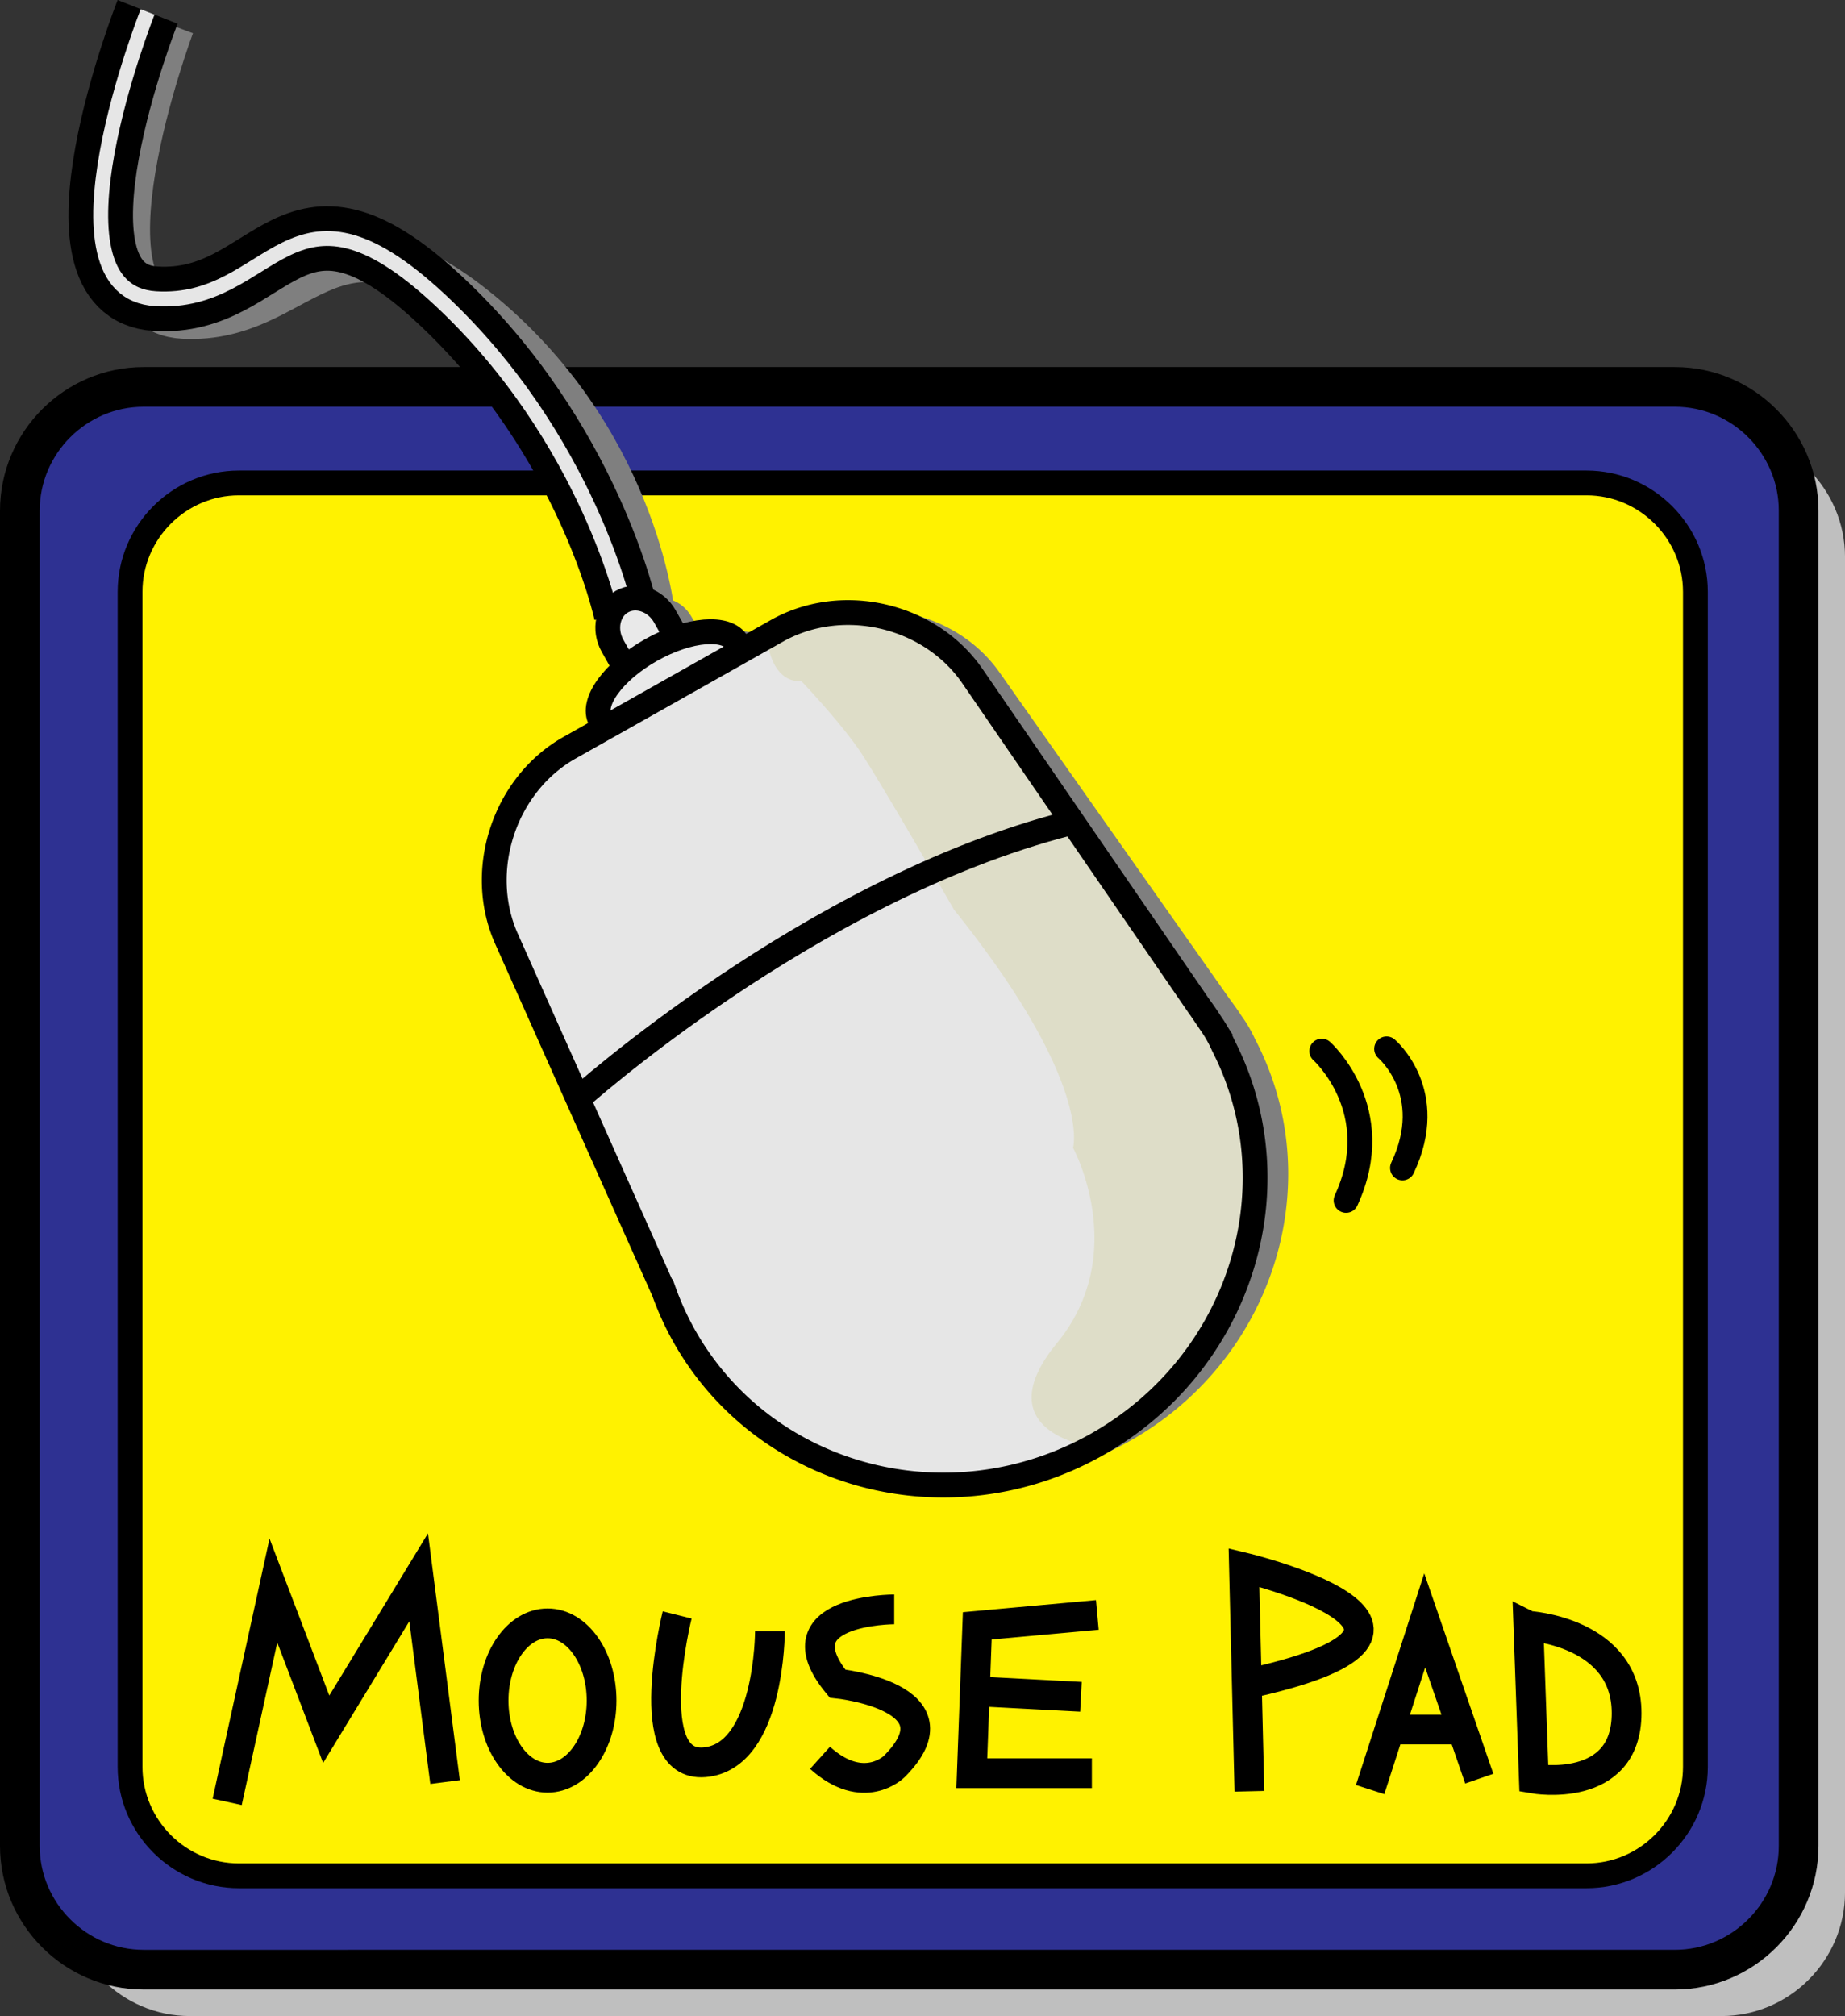 <svg xmlns="http://www.w3.org/2000/svg" width="371.949" height="406.33"><rect width="100%" height="100%" fill="#333333" stroke="none"/><defs><clipPath id="a"><path d="M13 87h358.95v319.309H13Zm0 0"/></clipPath><clipPath id="b"><path d="M0 32h371.95v374.309H0Zm0 0"/></clipPath><clipPath id="c"><path d="M0 69h371v337.309H0Zm0 0"/></clipPath></defs><g clip-path="url(#a)" transform="translate(0 .021)"><path fill="#bfbfbf" d="M347.008 406.309c13.719 0 24.945-11.223 24.945-24.946v-269.11c0-13.722-11.226-24.944-24.945-24.944H38.293c-13.719 0-24.941 11.222-24.941 24.945v269.11c0 13.722 11.222 24.945 24.941 24.945h308.715"/></g><path fill="#2e3192" d="M337.656 396.982c13.723 0 24.946-11.227 24.946-24.945V102.923c0-13.718-11.223-24.945-24.946-24.945H28.946C15.225 77.978 4 89.205 4 102.923v269.114c0 13.718 11.227 24.945 24.945 24.945h308.711"/><g clip-path="url(#b)" transform="translate(0 .021)"><path fill="none" stroke="#000" stroke-width="8" d="M337.656 396.96c13.723 0 24.946-11.226 24.946-24.944V102.902c0-13.718-11.223-24.945-24.946-24.945H28.946C15.225 77.957 4 89.184 4 102.902v269.114c0 13.718 11.227 24.945 24.945 24.945Zm0 0"/></g><path fill="#fff200" d="M319.84 378.064c12.07 0 21.95-9.879 21.95-21.953V119.29c0-12.075-9.88-21.954-21.95-21.954H48.168c-12.074 0-21.95 9.88-21.95 21.953v236.82c0 12.075 9.876 21.954 21.95 21.954H319.84"/><g clip-path="url(#c)" transform="translate(0 .021)"><path fill="none" stroke="#000" stroke-width="5" d="M319.84 378.043c12.07 0 21.95-9.879 21.95-21.953V119.27c0-12.075-9.88-21.954-21.95-21.954H48.168c-12.074 0-21.95 9.88-21.95 21.954v236.82c0 12.074 9.876 21.953 21.95 21.953zm0 0"/></g><path fill="none" stroke="#000" stroke-width="6" d="m45.8 363.162 9.317-42.594 10.649 27.953 18.632-30.613 5.325 41.261m20.667-.875c6.016 0 10.891-6.964 10.891-15.558 0-8.59-4.875-15.555-10.89-15.555-6.012 0-10.887 6.965-10.887 15.555 0 8.594 4.875 15.558 10.887 15.558zm26.126-32.812s-7.7 30.797 5.5 29.7c13.203-1.102 13.203-26.403 13.203-26.403m25.054-4.419s-23.761 0-11.441 14.962c0 0 25.52 2.64 11.441 16.722 0 0-6.16 6.16-14.96-1.761m55.906-28.801-24.203 2.2-1.098 29.698h24.2m-23.102-16.5 20.902 1.102m33.961 19.043-1.098-45.102s50.598 12.102 2.2 23.102m23.238 21.656 11-34.101 11 31.902m-17.602-9.902h14.301m13.199-20.899 1.102 30.8s18.699 3.298 18.699-13.202-19.8-17.598-19.8-17.598zm0 0"/><path fill="none" stroke="#7f7f7f" stroke-width="9" d="M131.516 123.67s-3.524-35.758-35.829-61.551c-29.41-23.477-34.738 2.84-58.667 1.668-23.926-1.172-2.333-58.668-2.333-58.668"/><path fill="#7f7f7f" d="M142.508 141.724c2.879-1.672 3.687-5.707 1.793-8.969l-4.953-8.543c-1.891-3.265-5.797-4.57-8.672-2.902-2.88 1.668-3.688 5.703-1.797 8.969l4.953 8.543c1.895 3.265 5.797 4.57 8.676 2.902"/><path fill="#7f7f7f" d="M143.941 143.591c7.563-4.383 12.059-10.754 10.047-14.23-2.015-3.477-9.781-2.738-17.343 1.648-7.563 4.383-12.06 10.754-10.047 14.23 2.015 3.473 9.78 2.735 17.343-1.648"/><path fill="#7f7f7f" d="m250.527 205.091-.246-.347a56.522 56.522 0 0 0-2.37-3.371l-46.415-65.864c-8.691-12.336-26.484-16.238-39.543-8.668l-41.5 24.059c-13.058 7.57-18.566 24.976-12.25 38.68l32.61 70.695a57.847 57.847 0 0 0 4.195 8.91c16.59 28.617 53.953 37.953 83.449 20.852 28.77-16.68 39.422-52.348 24.535-80.649a26.568 26.568 0 0 0-2.465-4.297"/><path fill="none" stroke="#000" stroke-width="13" d="M126.223 123.607s-7.434-35.195-37.715-63.336c-30.281-28.137-33.23 1.398-57.14-.063-23.915-1.46-1.61-57.816-1.61-57.816"/><path fill="none" stroke="#e6e6e6" stroke-width="3" d="M126.223 123.607s-7.434-35.195-37.715-63.336c-30.281-28.137-33.23 1.398-57.14-.063-23.915-1.46-1.61-57.816-1.61-57.816"/><path fill="#e9e9e9" d="M136.992 141.79c2.899-1.632 3.754-5.66 1.903-8.945l-4.848-8.601c-1.852-3.29-5.738-4.641-8.64-3.008-2.9 1.633-3.755 5.66-1.903 8.945l4.851 8.606c1.852 3.285 5.739 4.64 8.637 3.003"/><path fill="none" stroke="#000" stroke-width="5" d="M136.992 141.79c2.899-1.632 3.754-5.66 1.903-8.945l-4.848-8.601c-1.852-3.29-5.738-4.641-8.64-3.008-2.9 1.633-3.755 5.66-1.903 8.945l4.851 8.606c1.852 3.285 5.739 4.64 8.637 3.003zm0 0"/><path fill="#e9e9e9" d="M138.402 143.677c7.618-4.293 12.192-10.61 10.22-14.105-1.974-3.5-9.743-2.86-17.36 1.433-7.617 4.293-12.192 10.61-10.219 14.11 1.973 3.5 9.746 2.855 17.36-1.438"/><path fill="none" stroke="#000" stroke-width="5" d="M138.402 143.677c7.618-4.293 12.192-10.61 10.22-14.105-1.974-3.5-9.743-2.86-17.36 1.433-7.617 4.293-12.192 10.61-10.219 14.11 1.973 3.5 9.746 2.855 17.36-1.438zm0 0"/><path fill="#e6e6e6" d="m244.234 206.466-.238-.351a57.404 57.404 0 0 0-2.336-3.399l-45.605-66.422c-8.543-12.441-26.29-16.558-39.438-9.148l-41.789 23.555c-13.148 7.41-18.871 24.746-12.715 38.527l31.742 71.09a58.761 58.761 0 0 0 4.086 8.957c16.243 28.816 53.489 38.605 83.192 21.863 28.972-16.328 40.058-51.863 25.515-80.344a26.542 26.542 0 0 0-2.414-4.328"/><path fill="#deddc8" d="M155.762 127.63c13.148-7.414 30.894-3.297 39.437 9.149l45.606 66.422a59.967 59.967 0 0 1 2.336 3.398l.238.352a26.221 26.221 0 0 1 2.414 4.328c14.543 28.48 3.457 64.012-25.516 80.344 0 0-21.992-2.883-7.175-20.954 14.816-18.074 3.218-39.34 3.218-39.34s4.008-13.09-24-48c0 0-14.91-25.968-19-32-4.093-6.027-11.808-14.093-11.808-14.093s-5.637 1.094-6.93-8.594"/><path fill="none" stroke="#000" stroke-width="5" d="m244.234 206.466-.238-.351a57.404 57.404 0 0 0-2.336-3.399l-45.605-66.422c-8.543-12.441-26.29-16.558-39.438-9.148l-41.789 23.555c-13.148 7.41-18.871 24.746-12.715 38.527l31.742 71.09a58.762 58.762 0 0 0 4.086 8.957c16.243 28.816 53.489 38.605 83.192 21.863 28.972-16.328 40.058-51.863 25.515-80.344a26.542 26.542 0 0 0-2.414-4.328zm0 0"/><path fill="none" stroke="#000" stroke-width="5" d="M116.137 221.841s46.925-42.422 99.086-55.847"/><path fill="none" stroke="#000" stroke-linecap="round" stroke-width="5" d="M266.465 211.841s13.3 11.903 4.902 30.102m8.168-30.551s10.402 8.8 3.203 24"/></svg>

